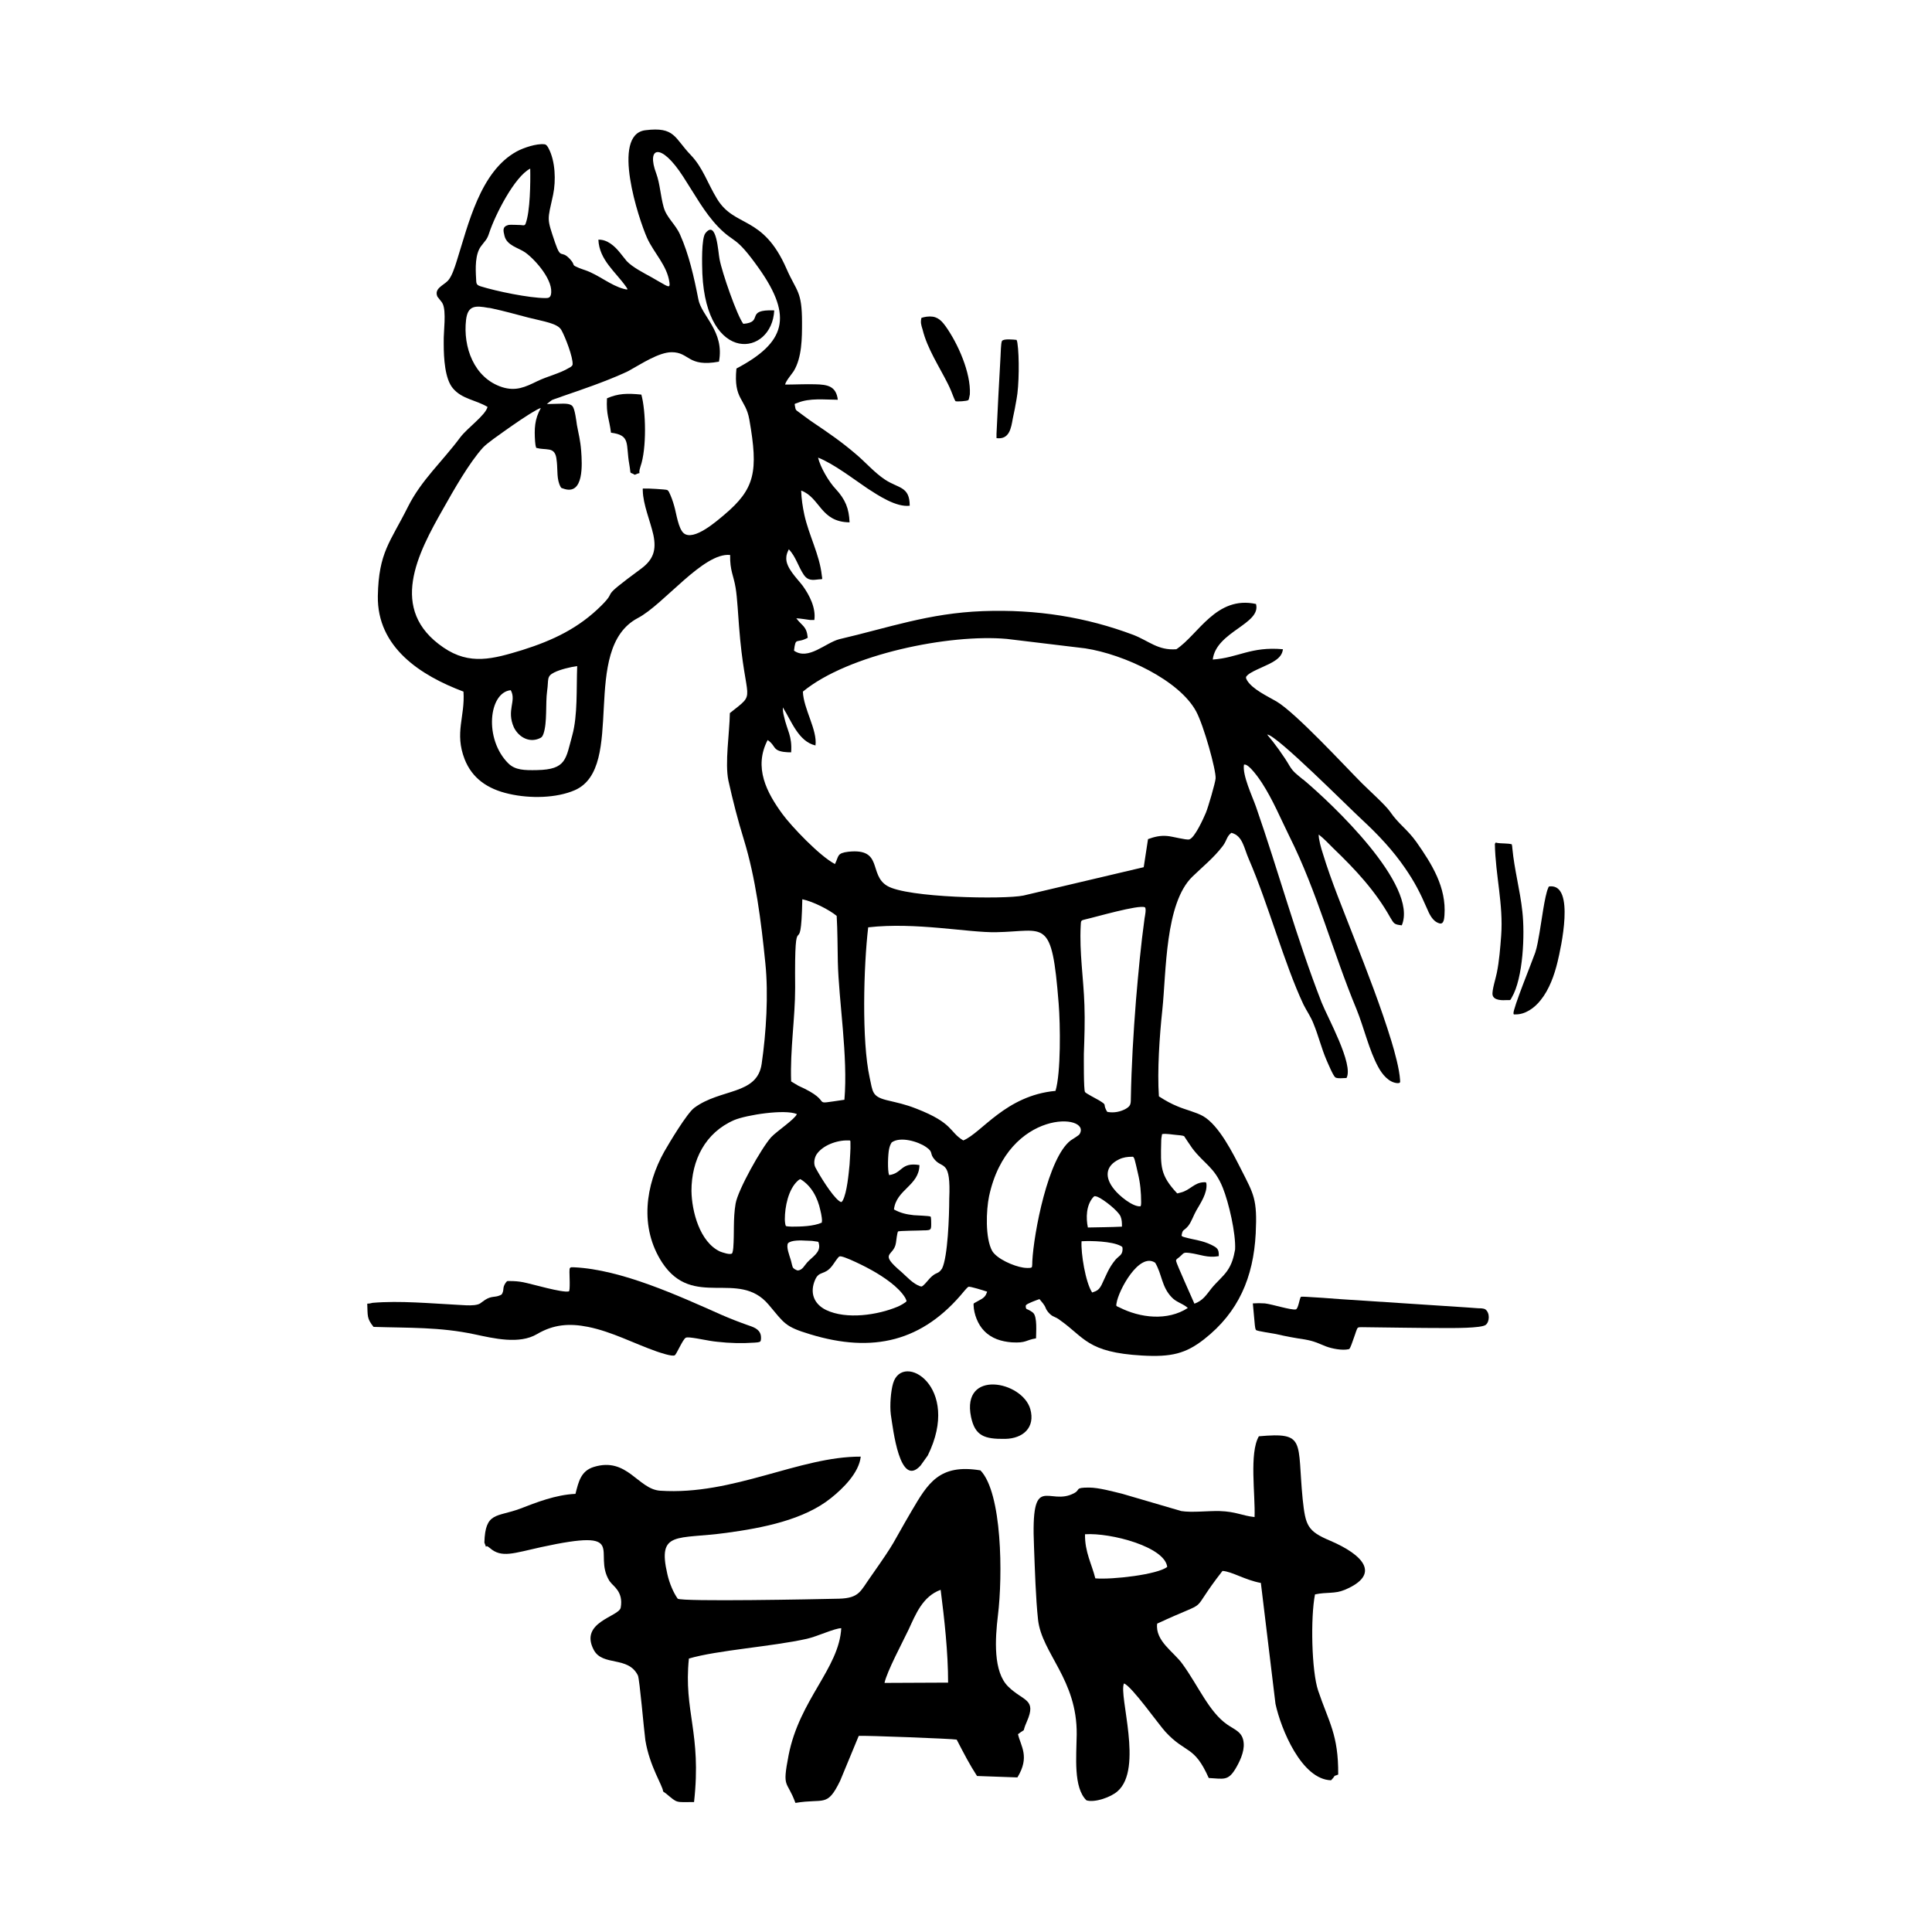 <svg width="1500" height="1500" viewBox="0 0 1500 1500" xmlns="http://www.w3.org/2000/svg">
  <!-- Original SVG transformed and centered -->
  <svg x="285.127" y="100.0" width="929.747" height="1300" viewBox="0 0 418.1 584.6">
    >  <path class="st0" d="M83.8,39.4c-1.1-0.5-1.9-0.7-3.1-0.7c0.3,7.1,6,11.2,9.7,16.5c0.8,1.1,0.5,1-0.8,0.7c-4.6-1.2-8.8-4.9-13.4-6.5 	c-0.9-0.3-3.6-1.2-4.1-1.8c-0.3-0.7-0.2-0.7-0.8-1.5l-0.6-0.7c-3.1-3.3-3,0.5-5.1-5.6c-3-8.9-2.7-7.6-0.7-16.8 	c1-4.9,0.8-11.7-1.6-16.2c-0.3-0.6-0.8-1.4-1.5-1.4c-2.7-0.3-7.2,1.2-9.6,2.5c-12.8,7-16.9,25.5-21,38.4c-0.6,1.9-1.7,5.4-3.1,6.8 	c-1.7,1.7-4.8,2.7-3.6,5.5l1.1,1.4c0.1,0.2,0.3,0.3,0.4,0.5c0.1,0.2,0.2,0.3,0.3,0.5c1.4,2.7,0.3,9.9,0.4,13.3l0,0.8 	c0,5,0.4,12.2,3.2,15.5c3.2,3.8,7.9,4,12.1,6.5c-0.7,2.9-7,7.3-9.5,10.6c-6.3,8.5-13.6,14.9-18.3,24.3C8,144.4,4,147.8,3.7,163.1 	c-0.3,18,15,27.8,29.9,33.4c0.6,8.8-3.2,14.3,0.4,23.6c2.6,6.6,7.9,10.4,15.5,12.1c7.4,1.7,16.6,1.5,23-1.3c18.1-8,1.5-49.3,22-60.1 	c9-4.7,22.9-23,32.2-22c-0.1,5.5,1.2,7.1,1.9,11.4c0.6,3.4,0.9,10,1.2,13.4c2.1,27.8,6.6,22.6-3.2,30.4c-0.1,7-1.8,17.4-0.5,23.6 	c1.6,7.2,3.3,13.8,5.4,20.6c4.1,13.4,6,28.2,7.5,43.2c1.1,10.8,0.3,24.1-1.3,35.1c-1.6,10.9-14.3,8.5-23.5,15.3 	c-2.6,1.9-8.9,12.5-10.5,15.3c-6.5,11.6-8.8,26.4-0.7,38.8c10.8,16.3,26.6,2.2,37.1,14.6c5.6,6.6,5.6,7.7,14.6,10.4 	c21.7,6.6,39.2,2.7,53.8-15.2c0.2-0.2,1.1-1.3,1.4-1.4c0.6-0.2,5.3,1.3,6.2,1.6c0.4,0.1,0.4,0,0.1,0.7c-0.6,1.8-2.5,2.3-4.1,3.3 	c-0.5,0.3-0.4,0.2-0.4,0.9c0.1,3,1.5,6.7,3.7,8.9c2.6,2.7,6,3.7,9.6,4c5.2,0.3,4.8-0.8,8.5-1.4c0-2,0.5-7.5-1-8.9 	c-0.4-0.4-1.6-1.1-2.2-1.3c-0.4-0.1-0.5-1.1-0.3-1.4c0.5-0.6,3.8-1.8,4.7-2.1c0.8,1,1.8,2,2.2,3.2c0.4,1,1.7,2.5,2.8,2.9 	c0.9,0.4,1.3,0.6,2.1,1.2c8.7,6.1,9.5,11.3,28.7,12.4c10.3,0.6,15.3-0.7,21.7-5.7c12-9.4,17.2-21.6,18-36.9 	c0.6-12.1-0.7-13.7-5.1-22.4c-2.8-5.5-7.7-15.4-13.3-18.6c-2.5-1.4-6.1-2.2-8.9-3.4c-2.2-0.9-4.2-2-6.2-3.3l-0.3-0.2 	c-0.6-8.9,0.2-20.9,1.2-30.2c1.4-13.3,0.9-37.2,10.5-46.5c3.5-3.4,7.5-6.6,10.6-10.7c1.5-2,1.3-3.3,3-4.6c4,1,4.4,5.4,6.1,9.2 	c6.8,15.7,12.4,36.6,19.1,50.8c1.2,2.4,2.5,4.1,3.5,6.7c1.7,4.1,2.7,8.4,4.5,12.6c0.5,1.1,2.3,5.5,3.1,6.1c0.8,0.5,3,0.2,3.9,0.2 	c2.6-4.7-6.7-21.3-8.7-26.4c-8.7-22.3-15.1-45.9-22.9-68.3c-1.3-3.7-4.8-11-4.2-14.7c1.6-0.6,5.6,5.3,6.3,6.4 	c3.8,5.9,6.4,12.2,9.5,18.5l0.1,0.2c9.6,19.2,15.1,40.3,23.4,60.3c2.6,6.4,4.4,14.4,7.6,20.2c1.3,2.4,3.6,5.4,6.7,5.6 	c0.9,0,1-0.2,0.9-1.1c-0.2-3.7-1.9-9.9-3-13.5c-3.7-12.1-8.5-24.4-13.1-36.2c-3.7-9.6-7.9-19.6-10.9-29.5c-0.5-1.5-1.5-5-1.4-6.5 	c1.7,1.3,3.7,3.4,5.2,4.9c7.6,7.3,14.6,14.8,19.8,24.1c1.3,2.2,1.4,2.4,4,2.7c5.9-14-24.5-42.6-34.4-50.9l-0.2-0.1 	c-2-1.7-3.3-2.5-4.6-4.7c-1.9-3.3-5.3-8-7.8-10.9c3-0.2,28.8,25.8,33.1,29.7l0.1,0.1c5.5,5.1,10.7,10.6,15,16.9 	c3.3,4.8,5.2,8.5,7.5,13.8c0.9,2.1,2,4.7,4.4,5.4c1.6,0.5,1.7-1.7,1.8-2.8c0.7-9.8-4.4-17.9-9.8-25.6c-3.3-4.6-6.2-6.2-9.2-10.6 	c-1.6-2.3-7.4-7.5-9.8-9.9c-5.8-5.8-23.2-24.7-29.9-28.6c-3.1-1.8-8.3-4.2-10.2-7.3c-0.5-0.9-0.6-1.2,0.2-1.9 	c1.9-1.7,7.2-3.3,9.8-5.2c1.4-1,2.3-2.1,2.5-3.8c-11.3-1-15.6,3-24.5,3.6c1.2-9.8,17-12.4,15.1-19.4c-13.9-3-20.1,10.7-27.8,15.8 	c-6.4,0.5-9.6-2.9-15-5c-16.5-6.2-33.7-9-52.6-8.3c-18.8,0.7-32.9,5.8-50.1,9.8c-4.9,1.3-10.8,7.5-15.8,4c0.6-5,0.8-2.3,4.8-4.5 	c-0.4-4.1-1.9-4-4-6.8c1.8,0.1,3.3,0.4,4.9,0.6c0.5,0,0.9,0,1.4,0c0.6-4.2-1.7-8.7-4.1-12c-2-2.6-5.8-6.2-5.7-9.6 	c0-1.2,0.4-2.1,0.9-3.1c2.5,2.7,3.2,5.9,5.2,8.9c1.4,2.1,3.1,1.9,5.4,1.6c1.3-0.1,1.1,0.2,0.9-1.4c-0.8-7.3-4.5-13.9-6.1-21.2 	c-0.6-2.8-1-5.5-1.1-8.4c6.7,2.5,6.7,11,16.9,11.1c-0.2-4.9-1.5-8-4.8-11.6c-2.4-2.5-5.4-7.6-6.2-11c5.4,2.1,12.4,7.5,17.3,10.8 	c3.7,2.4,10,6.6,14.7,6c0-6.8-3.9-6-8.6-9.1c-3.8-2.5-6.9-6.2-10.4-9.1c-4.8-4.1-9.3-7.2-14.5-10.7c-2.1-1.4-3.7-2.7-5.8-4.2 	c-0.7-0.5-0.6-1-0.8-1.9c-0.1-0.7-0.2-0.5,0.9-0.9c4.3-1.8,9.5-1.1,14.1-1.1c-0.6-4.8-3.6-5.3-7.9-5.4c-3.4-0.1-7.1,0.1-10.5,0.1 	c0.2-1.2,2.2-3.5,3-4.7c2.9-4.8,2.9-11.6,2.9-17c0-11.1-1.9-10.7-5.4-18.7c-8.3-19-18.1-14.2-24.3-24.5c-3.3-5.4-4.9-10.8-9.1-15.2 	c-5.8-6-5.5-10-15.9-8.7c-12.1,1.5-2.3,31.1,0.6,37.6c2.4,5.3,7,9.6,7.8,15.5c0.2,1.5,0,1.7-1.4,1c-1.5-0.8-3.3-1.9-4.9-2.8 	c-2.7-1.5-6.5-3.4-8.6-5.6C88.4,43.6,86.9,41,83.8,39.4 M64.5,94.7c0.9-0.4,2.7-0.9,3.6-1.3c7-2.4,14.6-5,21.3-8 	c0.9-0.4,1.8-0.8,2.6-1.3c3.5-1.9,9.8-6.1,14.3-6.1c6.3,0,5.5,5.3,16.5,3.3c2-10.6-6.1-15.9-7.2-21.8c-1.5-7.7-3.3-15.7-6.4-22.6 	c-1.6-3.6-4.7-5.9-5.7-9.5c-1.1-3.9-1.3-8.3-2.6-11.8c-3.5-9.3,1.6-11,9.4,1.1c4.1,6.3,7.4,12.5,12.2,17.5 	c5.9,6.1,5.8,2.6,14.3,14.6c12,17,9.1,25.9-7.9,34.9c-1.1,10.9,3.2,10.4,4.5,17.8c3.2,18.2,2,24.2-8.8,33.3 	c-2.4,2-10.6,9.3-14.1,6.4c-1.9-1.6-2.6-7-3.3-9.4c-0.5-1.8-1.1-3.5-1.9-5.1c-0.1-0.2-0.5-0.6-0.6-0.6c-0.4-0.2-7.1-0.6-7.9-0.5 	c-0.8,0-0.6-0.1-0.6,0.7c0.1,4.9,2.6,10.6,3.7,15.5c1.1,5.3,0,8.6-4.3,11.8c-15.6,11.5-7.6,6.6-13.8,12.8 	c-7.9,7.9-16.9,12.2-27.7,15.6c-10.2,3.1-18.3,5.4-27.5-0.9c-19.4-13.2-9-32.8,0-48.6c3.6-6.4,9-15.9,13.8-21.2 	c1.5-1.6,5.6-4.4,7.4-5.7c3.4-2.4,7.8-5.5,11.4-7.5c0.4-0.2,0.9-0.5,1.4-0.6c-2.2,3.9-2.3,7.3-2,11.7c0.1,0.8,0.1,1.4,0.4,2.2 	c1.9,0.5,2.8,0.3,4.5,0.6c2.3,0.4,2.5,2.4,2.7,4.4c0.3,2.8-0.1,6.1,1.3,8.6c0.3,0.5,0.3,0.4,0.9,0.6c7.4,2.7,6.6-8.8,6.3-13 	c-0.3-4-0.9-5.9-1.5-9.2c-0.2-1.4-0.7-5.5-1.5-6.5c-0.9-1.2-3.5-0.9-4.9-0.9c-1.4,0-2.7,0.1-4.1,0.1C63.6,95.4,63.4,95.5,64.5,94.7z 	 M42.6,36.3c2-6.1,8.8-19.6,14.3-22.4c0.1,4.8,0,14.9-1.6,19.2c-0.3,0.8-0.8,0.6-1.7,0.5c-0.9,0-3.7-0.2-4.4,0 	c-2.1,0.6-1.7,2-1.3,3.7c0.8,3.5,4.9,4.2,7.3,5.9c3.6,2.6,10.1,10,8.9,14.8c-0.3,1-0.9,1.1-1.9,1.1c-5.6,0-17.2-2.4-22.6-4.1 	c-1.7-0.5-1.5-1.2-1.6-2.8c-0.2-3.4-0.4-8.5,1.8-11.3C41.2,39,41.8,38.8,42.6,36.3z M43.5,62.7c4.2,0.9,8.5,2.1,12.7,3.2 	c5.5,1.4,10.3,2,11.6,4.4c1.3,2.3,4.1,9.5,3.9,12c-0.1,0.6-0.9,1-1.3,1.2c-3.1,1.9-7.5,2.9-11,4.6c-4.3,2.1-7.5,3.6-12.3,2.1 	C37.2,87,33.4,76.1,34.5,66.7c0.6-5.1,3.3-5,7.7-4.2C42.6,62.5,43,62.6,43.5,62.7z M62.8,196.3c0.6-4.1-0.3-5.1,2.5-6.5 	c2-1,5.6-1.9,8-2.2c-0.3,7.8,0.2,17.2-1.7,24.1c-2.3,8.3-2,12-12.3,12.2c-4.5,0.1-7.6,0-10-2.3c-8.6-8.5-6.9-24.8,0.8-25.6 	c2.1,3.8-1.6,6.9,1.1,13c1.8,3.6,5.7,5.6,9.4,3.6c0.5-0.3,0.7-0.8,0.9-1.3C62.9,207.4,62.2,200.6,62.8,196.3z M152.1,196.5 	c15.9-13.1,51.3-20.2,71.2-18.4l27.4,3.3c13.6,2.1,32.8,11.1,38.7,22c2.7,5,7,20.6,6.8,23.4c-0.1,1.5-2.6,10.1-3.4,12 	c-0.8,1.9-3.9,8.8-5.8,9.3c-1.1,0.3-6-1.1-7.8-1.2c-2.4-0.2-4.4,0.3-6.6,1.1l-1.5,9.8l-42,9.9c-6.7,1.4-40.7,0.8-47.6-3.4 	c-6.5-3.9-1.3-13.2-13.5-11.9c-4.1,0.5-3.3,1.5-4.7,4.3c-5.4-2.8-15.3-13.3-18.3-17.4c-5.5-7.5-10.2-16.3-5.2-25.9 	c2,1.4,2,2.5,3.1,3.3c1.2,0.9,3.6,1,5.1,1c0.4-5.8-1.4-7.5-2.5-12.6c-0.3-1.1-0.4-2-0.4-3.1c3,4.7,5.4,11.9,11.4,13.3 	C157.2,209.9,152.3,202.5,152.1,196.5z M250.4,306c-0.3-9.4-1.8-18.4-1.3-27.8c0.1-1.8,0-1.8,1.7-2.2c3.2-0.7,18.6-5.2,20.7-4.2 	c0.6,0.4,0,3.2-0.1,3.8c-1.3,9.4-2.2,19.2-3,28.6c-0.9,11.4-1.6,23.1-1.8,34.5c0,2-0.2,2.6-2,3.6c-1.8,0.9-3.8,1.3-5.8,1 	c-0.6-0.1-0.4,0-0.9-0.9c-1-2.1,0.5-1.4-2.4-3.2c-0.8-0.5-4.6-2.4-4.9-2.9c-0.5-0.8-0.4-11.7-0.4-13.4 	C250.4,317.3,250.6,311.6,250.4,306z M174.9,278.8c16.6-1.9,35,1.9,44.7,1.7c17.2-0.3,19.4-5.6,21.8,24.9c0.6,7.4,0.8,24.2-1.1,30.5 	c-17.4,1.6-25.8,14.7-32.2,17.3c-5-3-3.3-6-16.4-11.1c-4.1-1.6-6.4-2-10.5-3c-5-1.3-4.7-2.9-5.8-7.9 	C172.6,318.4,173.3,292.4,174.9,278.8z M148,332.6c-0.4-11.2,1.4-22,1.4-32.7c-0.3-31.8,2-6.6,2.5-30.9c3.8,0.8,9.3,3.6,12,5.8 	c0.3,5.2,0.3,10.7,0.4,16c0.3,13.6,3.6,33.1,2.3,48.2c-13.4,1.9-2.4,1.2-16.1-4.9L148,332.6z M128.1,346.1 	c4.3-1.8,17.7-3.9,21.9-2.1c-0.6,1.7-7,6-8.8,7.9l-0.2,0.2c-3.4,3.8-11.6,18.4-12.4,23.2c-0.9,5.4-0.4,10.1-0.8,15.4 	c0,0.3-0.2,1.6-0.4,1.9c-0.6,0.7-3.4-0.3-4.2-0.6c-7.1-3.3-9.9-14-10-21.2C113.2,360.1,118,350.5,128.1,346.1z M218.2,391.8 	c-2.5-4.5-2.1-14.3-1.1-19.1c6.6-30.8,36-28.9,31.6-21.7c-0.3,0.5-2.4,1.7-3.1,2.2c-7.9,6-12.9,32.4-13.4,42.2c0,0.3,0,1.9-0.2,2.1 	c-0.4,0.4-2.5,0.2-3,0.1C225.7,397.1,219.9,394.6,218.2,391.8z M166,374.2c-0.4,0.7-0.6,0.6-1.3,0.1c-2.5-1.9-6.8-8.9-8.3-11.8 	c-0.6-1.3-0.3-3.1,0.4-4.3c2.1-3.3,7.2-5.1,11-5c0.9,0,0.9-0.1,0.9,0.9c0.1,2.2-0.2,5.3-0.3,7.5C168.1,364.7,167.5,371.5,166,374.2z 	 M183.1,353.9c3-2.2,9.3-0.3,12,1.6c2.8,1.9,1,2.2,3.1,4.5c2.7,3.1,5.6-0.1,5,13.6c0,5.8-0.5,20.3-2.5,24.3c-1.3,2-1.8,1.2-3.5,2.7 	c-1.2,1-2.2,2.6-3.3,3.4c-0.4,0.3-0.3,0.2-0.9,0.1c-2.5-0.9-4.5-3.2-6.4-4.9c-8.4-7.1-2.7-5.3-2-10.3c0.1-0.8,0.4-3.3,0.7-3.9 	c0.3-0.3,7.8-0.3,8.9-0.4l0.6,0c2-0.1,2.1-0.2,2.1-2.3c0-0.4,0-2.2-0.2-2.5c-0.4-0.3-5-0.4-5.9-0.5c-2.6-0.3-4.5-0.7-6.9-2 	c0.8-7,8.8-8.3,8.9-15.5c-6.6-1.1-5.9,2.9-10.6,3.5c-0.6-1.6-0.4-7.3,0-9.1C182.4,355.3,182.6,354.7,183.1,353.9z M300.2,398.8 	c-1.5,2.1-3.7,3.9-5.4,6c-1.9,2.4-3,4.3-6,5.4c-0.8-1.9-6.3-14-6.4-14.9c-0.1-0.7,0.8-1,1.3-1.5c1.5-1.3,1.1-1.6,3.5-1.3 	c3.7,0.5,6.1,1.8,10.1,1.1c0.1-2.5-0.5-2.9-2.7-4c-3.1-1.5-6-1.7-9.2-2.6c-0.5-0.1-0.7-0.2-1.1-0.5c0.4-2.5,0.7-1.5,2.3-3.4 	c1.2-1.5,1.9-3.8,2.9-5.5c1.5-2.6,3.8-6,3.5-9.2c-0.1-0.7-0.2-0.6-0.9-0.6c-3.4,0.1-4.8,2.8-8.1,3.6l-0.4,0.1l-0.8,0.2 	c-6-6.4-5.8-9.4-5.6-17.9c0-1.1,0.1-1.8,0.3-2.8c1.2-0.3,3.8,0.2,5.2,0.3c0.4,0,2.2,0.2,2.5,0.4c0,0,2.5,3.8,2.9,4.3 	c4.2,5.5,7.7,6.5,10.6,13.7c2.1,5.2,4.6,16,4.3,21.6C302.5,394,301.9,396.4,300.2,398.8z M270.2,374.8c0,0.5,0,0.9-0.2,1.4 	c-2.7,0.3-7.6-3.8-9.2-5.9c-3.3-4-3.3-8.1,1.7-10.5c1.4-0.7,3-0.9,4.5-0.9c0.6,0,0.3-0.1,0.8,0.6c0.1,0.1,1.2,4.7,1.3,5.3 	C269.9,368.1,270.2,371.4,270.2,374.8z M158.7,380.2c0.1,0.7,0.1,1,0,1.7c-2.9,1.3-7.3,1.4-10.5,1.4c-0.3,0-1.9-0.1-2-0.2 	c-0.3-0.3-0.4-1.9-0.4-2.4c0-4.3,1.2-10.4,4.5-13.4c0.3-0.3,0.5-0.4,0.9-0.6c3.9,2.3,6.1,6.6,7,10.9 	C158.4,378.4,158.6,379.3,158.7,380.2z M251.6,383.6c-0.7-3.4-0.6-7.7,1.8-10.5c0.5-0.6,0.7-0.5,1.6-0.2c2.1,0.9,7.1,4.8,8,6.8 	c0.5,1.2,0.5,2.3,0.5,3.6C259.5,383.5,255.6,383.5,251.6,383.6z M146.9,389.1c1.2-1.2,4.8-1,6.5-0.9l0.2,0c1.2,0,2.2,0.1,3.3,0.3 	c0.7,0.1,0.6,0,0.8,0.8c0.7,3-2.3,4.5-4.1,6.5c-1,1.1-1.6,2.6-3.2,2.8c-0.5,0-1.8-0.7-1.9-1.3c-0.3-0.9-0.4-1.7-0.7-2.6 	C147.4,393.3,146.2,390.4,146.9,389.1z M263,390c0.8,0.4,0.7,0.5,0.7,1.4c-0.1,1.9-1.3,2.1-2.5,3.5c-2.4,2.9-3.2,5.4-4.8,8.7 	c-0.9,1.7-1.5,2.1-3.3,2.7c-2.3-3.4-4-13.8-3.7-17.9C252.9,388.2,259.9,388.4,263,390z M160.2,412.4c-4.3-2.1-5.8-6.1-3.8-10.6 	c1.4-3.2,3.3-1.4,5.9-4.8l0.3-0.4c0.4-0.5,1.8-2.8,2.3-2.9c1.1-0.5,10.1,4.1,11.4,4.9c3.9,2.2,9.2,5.7,11.5,9.5 	c0.1,0.2,0.5,1,0.5,1.2c-0.2,0.5-2.5,1.7-3,1.9C178.2,414.2,167.3,415.8,160.2,412.4z M275.1,395.9c2.4,4,2.2,8.4,5.8,12.1 	c1.4,1.5,3.3,2,5,3.2l0.6,0.5c-7.1,4.6-16.6,3.5-23.9-0.2c-1.1-0.5-1.2-0.4-1-1.4C262.2,405.7,269.5,392.1,275.1,395.9z"/> <path class="st0" d="M103.3,580.5l1.1,0.8c4.1,3.4,3.1,2.9,9.7,2.9c2.7-24.2-3.7-31.6-1.8-50.1c9.7-2.9,29.2-4.2,41.2-6.9 	c3.6-0.8,9.7-3.7,12-3.7c-0.8,14.1-14.6,24.9-18.4,44.4c-2.3,11.9-0.6,8.4,2.4,16.6c10.1-1.7,11,1.7,15.6-7.7l6.5-15.7 	c1.8-0.2,33.1,1,34.2,1.3c2.7,5.2,4.5,8.7,7.1,12.7l14.1,0.5c4.4-7.2,1.2-10.8,0.2-15.1c3.3-2.5,1.1,0.1,3.1-4.4 	c3.5-8-1.2-7-6.5-12.2c-5.3-5.2-4.6-16.6-3.6-24.9c1.7-13.8,1.5-42.7-6.1-50.6c-14.4-2.4-18.4,4.6-24,14.1 	c-7.4,12.6-4.9,9.6-14.3,23c-3.6,5-3.9,7.5-11.1,7.7c-8.3,0.2-54.6,1.1-56.3,0c-1.5-2.1-2.9-5.4-3.6-8.5 	c-3.6-15.4,3.3-12.1,20.7-14.5c12.5-1.7,27-4.5,36.5-12.2c4-3.2,9.7-8.7,10.3-14.4c-21.4-0.1-44.5,13.6-70,11.9 	c-7.8-0.5-11.5-11.9-23.2-8.3c-4.5,1.4-5.3,5.1-6.4,9.4c-6.9,0.3-13.7,3-19.4,5.2c-8.1,3-12.1,1-12.4,11.8c1.2,3.1-0.2,0.1,1.9,1.9 	c4.1,3.6,8.3,1.8,17.9-0.3c31.2-6.8,17.8,1.8,23.8,11.7c0.1,0.1,0.2,0.3,0.3,0.4c1,1.5,4.7,3.4,3.7,9c-0.5,3.2-14.6,5-9.4,14.8 	c3.1,5.8,12,2,15.4,8.9c0.6,1.3,2.1,19,2.6,22.6C98.6,571.8,103.2,578.5,103.3,580.5 M180.6,542.6c0.8-3.9,6.4-14.4,8.4-18.6 	c2.5-5.4,4.9-11.6,11.2-13.9c1.3,10.2,2.6,21.7,2.6,32.4L180.6,542.6z"/> <path class="st0" d="M275.8,521.9c20.2-9.4,10-2,22.8-18.4c3.3,0.2,7.9,3.2,13.4,4.2l5.1,42.2c1.9,8.8,9.1,26.4,19.4,26.7 	c2.3-2.4,0.1-1,2.5-2c0.1-14-3.3-18.3-7-29.3c-2.3-6.8-2.7-25.5-1.1-33.6c4.2-0.9,6.8-0.1,10.4-1.6c12.8-5.4,6.4-12.2-5-17.1 	c-8.1-3.4-8.7-5.3-9.7-14.5c-2-20.4,1.3-23.5-15.3-22c-3.4,5.9-1.2,20.3-1.5,28.2c-4.5-0.5-6.4-1.9-12.2-2.1 	c-4.1-0.1-9.7,0.6-13.4,0l-20.5-6c-3.3-0.8-8.3-2.2-11.7-2.2c-5.1,0-2.9,0.7-5.1,1.9c-9,5-15.3-8.3-14.1,18.9 	c0.3,7.9,0.6,17.9,1.4,25.3c1.3,11.8,13.7,20.9,13.5,40.1c-0.1,7.8-1.2,18.5,3.4,23c2.9,0.9,8.6-1.1,10.9-3.2 	c9-7.9,0.3-33.3,2.2-37.6c2.6,0.8,12.1,14.3,14.5,16.9c7.1,7.7,10,4.6,15.1,16.1c5.2,0.3,6.7,1,9.2-3c1.4-2.3,3.3-6,3-9.2 	c-0.3-3.9-3.1-4.6-5.8-6.5c-6.3-4.4-10-13.4-15.5-21C281.8,531.9,275,528,275.8,521.9 M250.6,490.7c9-0.6,27.9,4.4,28.7,11.4 	c-3.4,2.7-19.3,4.5-25.1,4C253,501.2,250.5,496.9,250.6,490.7z"/> <path class="st0" d="M0,410.2c0.2,4.3-0.2,5.1,2.2,8.1c12.3,0.4,23.1,0,35.3,2.6c6.6,1.4,15.6,3.6,21.8-0.1 	c5.8-3.4,11.3-3.8,17.8-2.5c8.4,1.7,16,5.8,24,8.6c0.9,0.3,5.5,1.9,6.3,1.3c0.6-0.4,2.8-5.6,3.8-6.1c0.4-0.2,0.9-0.1,1.4-0.1 	c3.1,0.3,6.4,1.2,9.6,1.5c4.3,0.5,8.7,0.6,13,0.3c0.3,0,1.8-0.1,2-0.4c0.4-0.3,0.3-1.8,0.2-2.2c-0.5-2.3-2.8-2.9-4.8-3.6 	c-3.1-1.1-5.9-2.2-8.9-3.5c-15.1-6.7-34.9-15.8-51.4-16.6c-1.6-0.1-1.7,0-1.7,1.6c0,0.7,0.3,6.7-0.2,6.8c-2.2,0.6-12.9-2.6-16-3.2 	c-1.6-0.3-3-0.4-4.6-0.4c-1.2,0-0.9-0.1-1.6,0.8c-1,1.6-0.4,2-1,3.4c-0.2,0.5-0.4,0.6-0.9,0.8c-1.8,0.8-2.9,0.1-5.2,1.6 	c-1.7,1.1-1.5,1.5-3.7,1.8c-1.9,0.2-3.9,0-5.8-0.1c-9.6-0.5-20.2-1.5-29.7-0.7C1.1,410.1,0.6,410.2,0,410.2"/> <path class="st0" d="M327.4,422.7c3.3,0.6,4.3,1.2,7.3,2.4c2.1,0.8,5.7,1.5,7.9,1c0.4-0.1,0.3-0.1,0.6-0.6c0.5-1,1.2-3.3,1.7-4.6 	c0.1-0.3,0.2-0.6,0.3-0.9c0.6-1.6,0.5-1.6,2.1-1.6c9.7,0.1,19.4,0.3,29.1,0.3c2.4,0,12.6,0.1,14.1-1.1c1.4-1.1,1.5-4.2-0.1-5.4 	c-0.6-0.4-1.8-0.4-2.5-0.4c-1.4-0.1-2.7-0.2-4.1-0.3c-14.8-1-29.5-1.9-44.3-2.9c-3.9-0.3-7.8-0.6-11.7-0.8c-0.2,0-1.6-0.1-1.8,0 	c-0.5,0.4-0.9,4.2-1.8,4.4c-1.7,0.3-8.2-1.8-10.8-2.1c-1.4-0.1-2.8-0.1-4.2,0c0.2,2.5,0.5,5.1,0.7,7.6c0,0.3,0.2,1.5,0.4,1.7 	c0.4,0.4,6.1,1.2,7,1.4C320.7,421.6,324,422.2,327.4,422.7"/> <path class="st0" d="M182.8,448.9c0.8,5.1,3.1,25.9,10.4,17.8l2.5-3.5c11.9-24.1-8.8-36.4-12.1-25.2 	C182.8,440.7,182.4,445.7,182.8,448.9"/> <path class="st0" d="M393.7,249.7c0.2,10.9,3,21.1,2.2,32c-0.3,4.1-0.7,9-1.5,12.9c-0.3,1.7-1.8,6.3-1.5,7.8c0.4,2,3.5,1.9,5.1,1.8 	c1.2,0,1,0.2,1.6-0.9c4-6.8,4.6-22.1,3.7-30c-0.8-7.5-2.8-14.6-3.5-22.1c0-0.5-0.1-0.9-0.2-1.4c-1.5-0.4-3.6-0.2-5.2-0.5l-0.3-0.1 	l-0.2,0.1L393.7,249.7z"/> <path class="st0" d="M131.3,68.1c-2.2-2.9-7.4-17.8-8.3-22.6c-0.5-2.4-1-13.9-4.9-9.1c-1.5,1.8-1.2,11.2-1.1,14.2 	c1.5,31.9,24.3,28.8,25.1,12.8C131.6,63,138.7,67.5,131.3,68.1"/> <path class="st0" d="M415.6,290.8c1.1-4.6,6.2-27.1-2.7-26.3c-0.4,0-0.4,0.1-0.6,0.6c-1.2,2.6-2.4,12.2-3,15.5 	c-0.4,2.2-0.8,4.9-1.5,7c-1,2.9-7.9,19.8-7.6,21.3c0.1,0.4,0.1,0.3,0.6,0.3c3.5,0.1,6.8-2.3,8.9-5 	C412.7,300.5,414.5,295.4,415.6,290.8"/> <path class="st0" d="M210.8,449.7c1.4,6.7,4.7,7.8,11.9,7.7c6.3-0.1,10.6-4,8.8-10.4C228.7,437.2,207.4,433,210.8,449.7"/> <path class="st0" d="M202.7,89c0.9,1.8,1.4,3.1,2.1,4.9c0.1,0.2,0.5,1.2,0.6,1.2c0.4,0.2,4.1,0,4.5-0.4c0.2-0.2,0.4-1.6,0.5-2 	c0.4-7.5-4.2-17.8-8.5-23.8c-1.8-2.5-3.4-3.7-6.6-3.3c-0.7,0.1-1.1,0.2-1.8,0.4c-0.4,1.6-0.1,2.5,0.4,4.1 	C195.5,76.7,199.7,83,202.7,89"/> <path class="st0" d="M91.5,117.2c0.7,4-0.2,2.3,1.9,3.6c3-1.4,0.8,0.7,2-2.9c2.2-6.2,1.9-19.4,0.3-25.1c-5-0.5-8.1-0.4-12,1.3 	c-0.3,5.9,0.8,7.1,1.4,12C92.1,107,90.2,110,91.5,117.2"/> <path class="st0" d="M226.7,94.4c0.9-4.6,1-15,0.3-19.6c-0.1-0.5-0.1-0.7-0.3-1.1c-1-0.1-4.6-0.5-5.1,0.4c-0.4,0.8-0.4,4.4-0.5,5.5 	c-0.5,9-1,17.9-1.4,26.9c0,0.5,0,1,0,1.5c4.5,0.6,5.1-3.5,5.7-6.9C225.9,98.9,226.3,96.7,226.7,94.4"/> 
  </svg>
</svg>